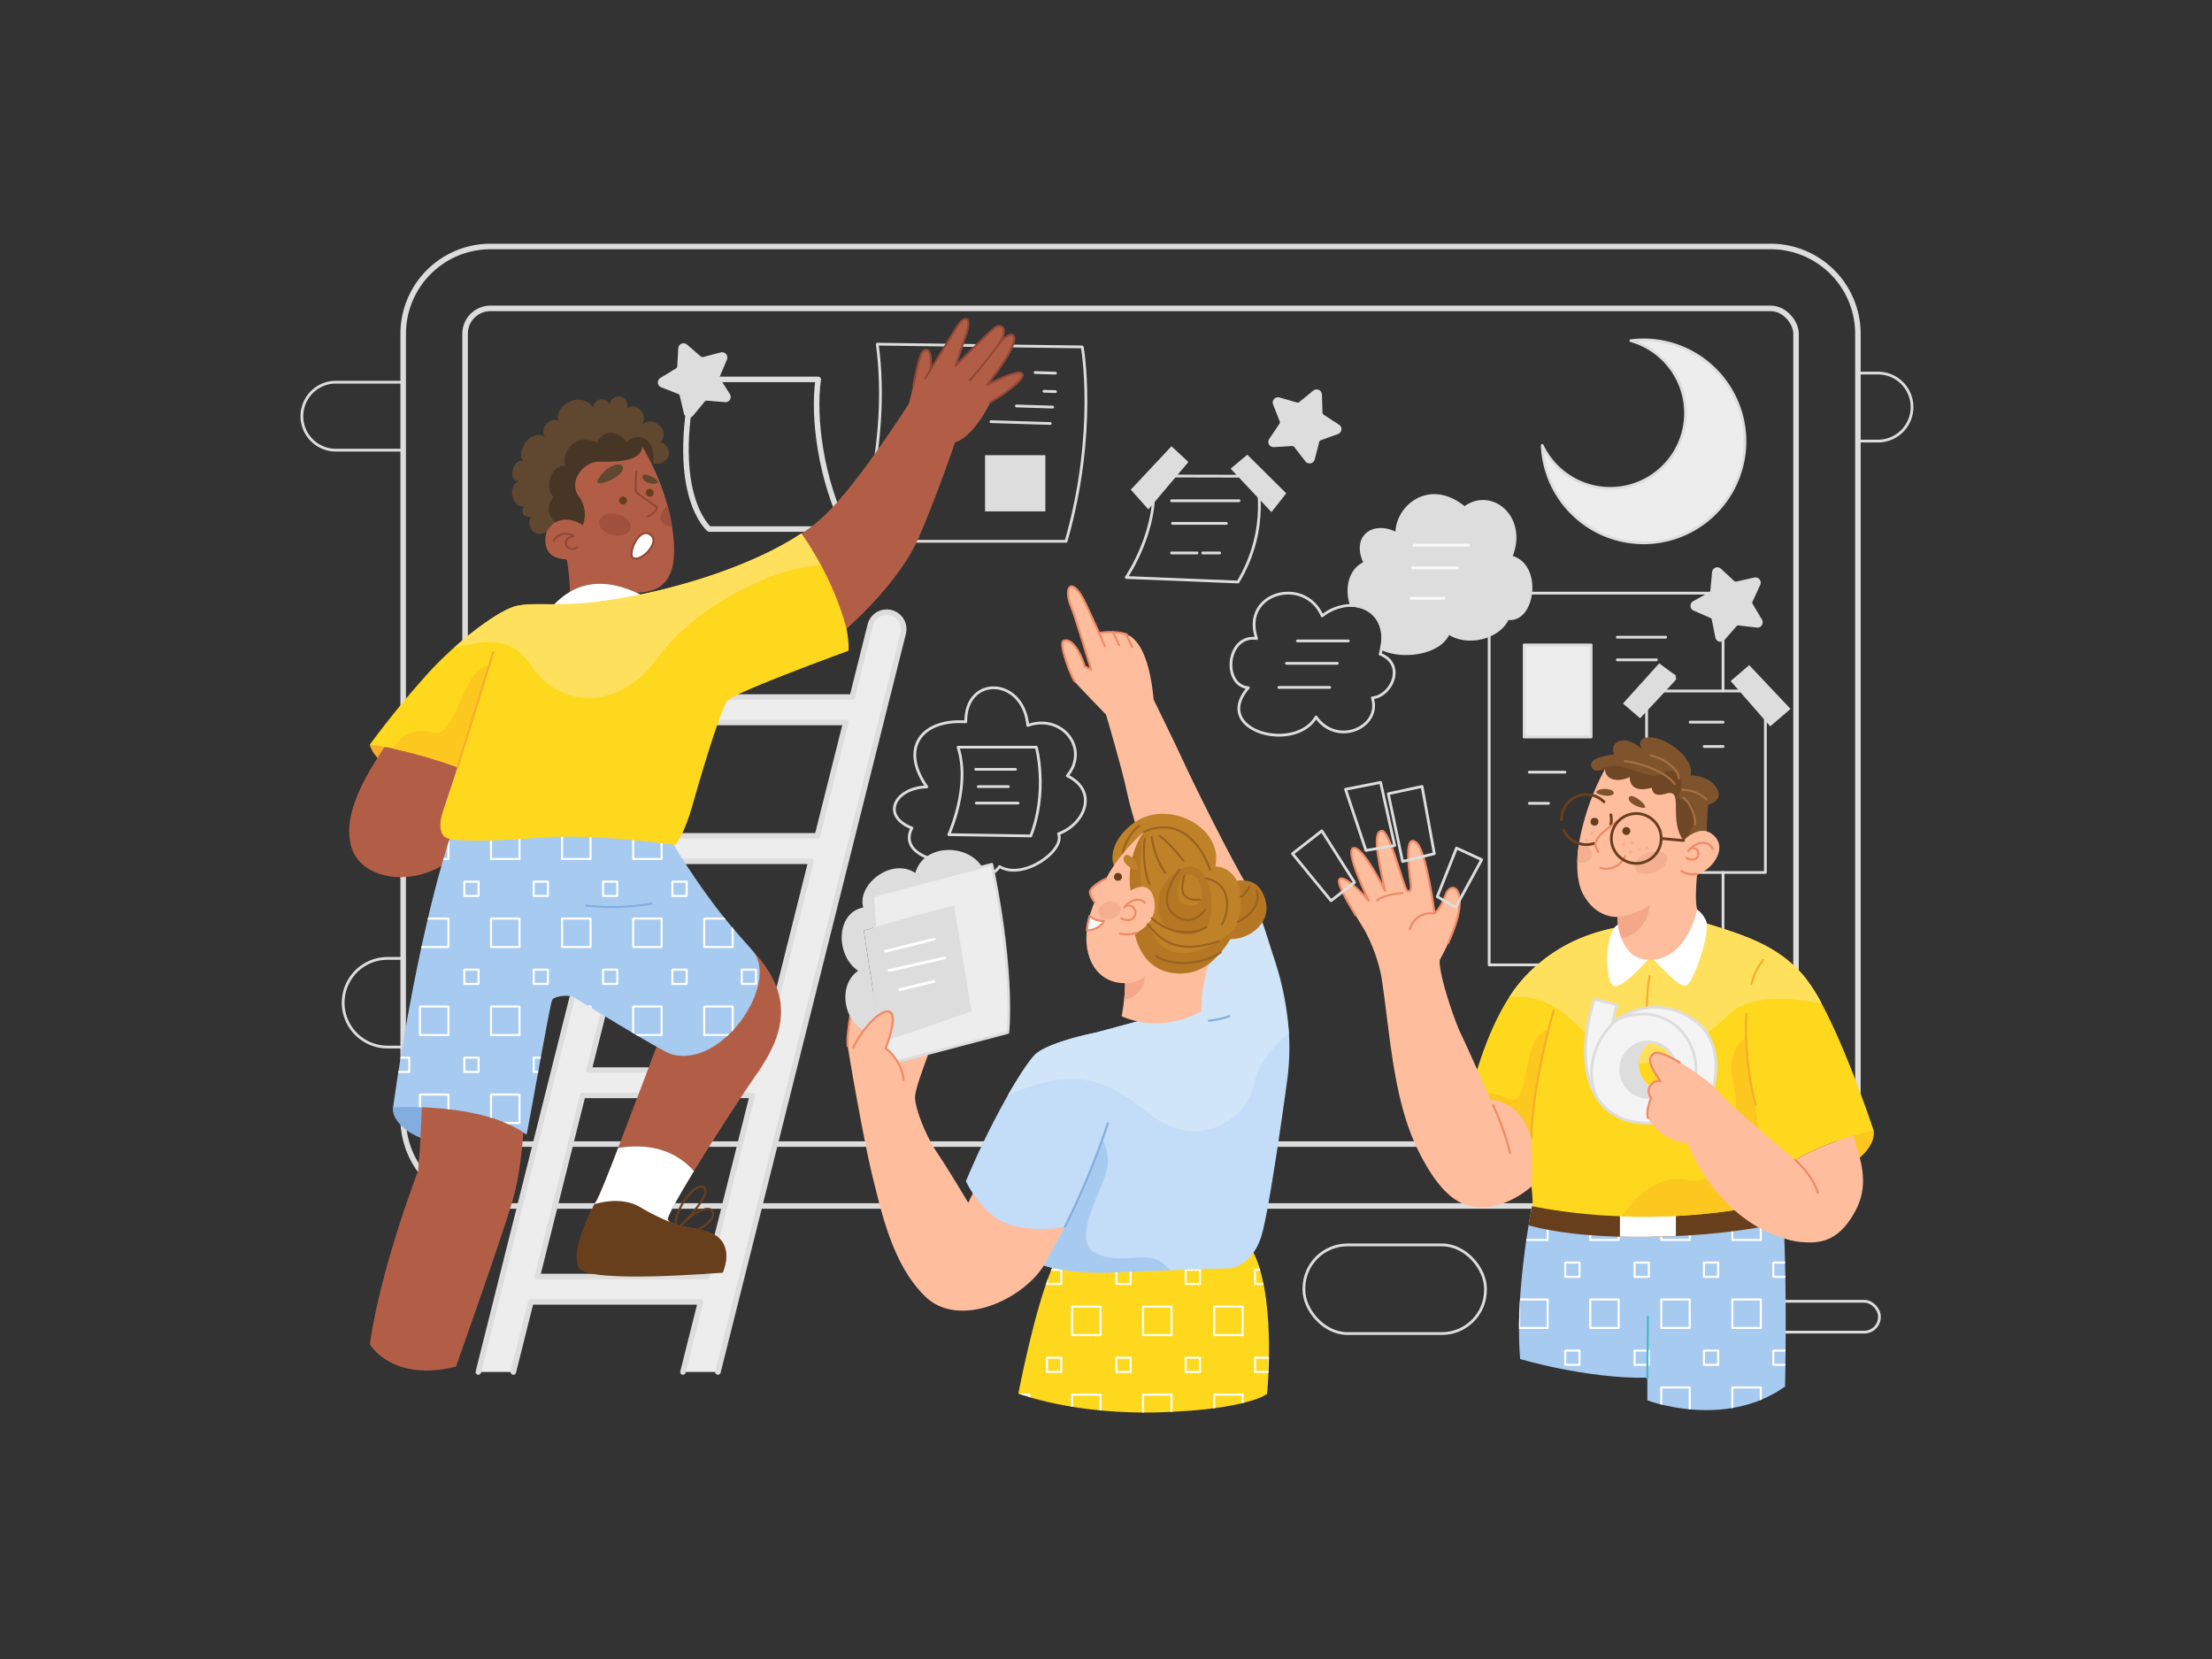 <?xml version="1.0" encoding="UTF-8" standalone="no"?>
<svg xmlns="http://www.w3.org/2000/svg" xmlns:xlink="http://www.w3.org/1999/xlink" viewBox="0 0 800 600"><rect x="0" y="0" width="800" height="600" fill="#333333" stroke="none"/><defs><style>.cls-1{fill:#a7caf0;}.cls-2{fill:#fed81d;}.cls-21,.cls-3,.cls-33{fill:#ddd;}.cls-10,.cls-20,.cls-21,.cls-3,.cls-4,.cls-5,.cls-6,.cls-7,.cls-9{stroke:#ddd;}.cls-3,.cls-4,.cls-6{stroke-miterlimit:10;}.cls-13,.cls-16,.cls-18,.cls-22,.cls-25,.cls-27,.cls-32,.cls-34,.cls-37,.cls-4,.cls-42,.cls-45,.cls-5,.cls-6,.cls-7,.cls-8{fill:none;}.cls-10,.cls-13,.cls-16,.cls-18,.cls-20,.cls-21,.cls-22,.cls-25,.cls-27,.cls-32,.cls-34,.cls-37,.cls-38,.cls-42,.cls-43,.cls-45,.cls-5,.cls-7,.cls-8,.cls-9{stroke-linecap:round;stroke-linejoin:round;}.cls-10,.cls-5,.cls-6{stroke-width:2px;}.cls-8{stroke:#f9f9f9;}.cls-10,.cls-9{fill:#ededed;}.cls-11{fill:#fcc71f;}.cls-12{clip-path:url(#clip-path);}.cls-13,.cls-34{stroke:#fff;}.cls-13,.cls-16,.cls-18,.cls-22,.cls-25,.cls-32,.cls-37,.cls-38,.cls-42,.cls-43,.cls-45{stroke-width:0.75px;}.cls-14{fill:#683f1d;}.cls-15,.cls-38,.cls-43{fill:#fff;}.cls-16{stroke:#4bbac2;}.cls-17{fill:#ffe05c;}.cls-18{stroke:#f7ad2b;}.cls-19{fill:#febd9d;}.cls-20{fill:#f4f4f4;}.cls-22,.cls-38{stroke:#ef8a66;}.cls-23{fill:#7f542d;}.cls-24{fill:#704725;}.cls-25{stroke:#a56f42;}.cls-26{fill:#f4af90;}.cls-27,.cls-45{stroke:#683f1d;}.cls-28{fill:#f4a789;}.cls-29{clip-path:url(#clip-path-2);}.cls-30{fill:#c3dcf8;}.cls-31{fill:#d0e5f7;}.cls-32{stroke:#83addf;}.cls-35{fill:#b57724;}.cls-36{fill:#bf8228;}.cls-37{stroke:#9b621f;}.cls-39{fill:#604730;}.cls-40{fill:#473526;}.cls-41{fill:#b25e47;}.cls-42,.cls-43{stroke:#934735;}.cls-44{fill:#a0503d;}.cls-46{fill:#83addf;}.cls-47{fill:#f7ad2b;}.cls-48{clip-path:url(#clip-path-3);}</style><clipPath id="clip-path"><path class="cls-1" d="M645.59,501.45c-21.9,15.65-49.81,5-49.81,5v-8.17c-22.36.35-46-6.78-46-6.78-1.49-17,1.32-37.8,3.05-48.39.7-4.27,1.23-6.87,1.23-6.87,13.33-4.34,90.28-2.8,90.28-2.8.29,2.52.51,5.48.7,8.74C646.38,464.79,645.59,501.45,645.59,501.45Z"/></clipPath><clipPath id="clip-path-2"><path class="cls-2" d="M382.44,454.37c-6.12,11.55-11.82,37.78-14.13,49.6,0,0,20,7.88,51.76,6.79s38.18-6.66,38.18-6.66,3.81-37.63-6.25-53.53Z"/></clipPath><clipPath id="clip-path-3"><path class="cls-1" d="M164.88,297.31c-5.74,14-15.51,52.36-22.72,103.17,0,0,32.37-2,48.24,9.88.45-.75,8.39-47,9.29-48.67s6.44-1.94,7.79-1.05,31.65,19.45,35,20.52C261.09,387,282,355.63,272.32,344c-4.13-5-15.58-15.87-32.65-45.07Z"/></clipPath></defs><g id="background"><path class="cls-3" d="M477.59,142.67l.21,6.59a1.43,1.43,0,0,0,.65,1.14L484,154a1.41,1.41,0,0,1-.28,2.51l-6.2,2.24a1.42,1.42,0,0,0-.89,1L475,166.06a1.41,1.41,0,0,1-2.47.51l-4.05-5.21a1.42,1.42,0,0,0-1.2-.54l-6.58.39a1.41,1.41,0,0,1-1.25-2.2l3.7-5.46a1.45,1.45,0,0,0,.15-1.31l-2.4-6.14a1.41,1.41,0,0,1,1.7-1.87l6.34,1.83a1.41,1.41,0,0,0,1.28-.26l5.1-4.18A1.42,1.42,0,0,1,477.59,142.67Z"/><path class="cls-3" d="M622,206l4.84,4.48a1.44,1.44,0,0,0,1.27.34l6.43-1.45a1.41,1.41,0,0,1,1.6,2l-2.76,6a1.41,1.41,0,0,0,.06,1.31l3.37,5.67a1.41,1.41,0,0,1-1.38,2.12l-6.54-.77a1.4,1.4,0,0,0-1.23.47l-4.35,4.95a1.4,1.4,0,0,1-2.44-.65l-1.29-6.47a1.41,1.41,0,0,0-.83-1l-6-2.61a1.4,1.4,0,0,1-.14-2.52l5.76-3.22a1.42,1.42,0,0,0,.71-1.11l.61-6.56A1.41,1.41,0,0,1,622,206Z"/><path class="cls-4" d="M145.81,162.81H121.13a12.3,12.3,0,0,1,0-24.59h24.68"/><path class="cls-4" d="M145.52,378.68h-5.38a16,16,0,1,1,0-32.06h5.67"/><rect class="cls-4" x="471.58" y="450.23" width="65.66" height="32.07" rx="15.76"/><rect class="cls-4" x="618.83" y="470.63" width="60.89" height="11.15" rx="5.48"/><path class="cls-4" d="M671.94,134.93h6.92a12.3,12.3,0,1,1,0,24.59h-6.92"/><path class="cls-5" d="M640.38,436.16h-463a31.6,31.6,0,0,1-31.56-31.56V120.7a31.59,31.59,0,0,1,31.56-31.56h463a31.59,31.59,0,0,1,31.56,31.56V404.6A31.59,31.59,0,0,1,640.38,436.16Z"/><rect class="cls-6" x="168.2" y="111.53" width="481.36" height="302.24" rx="9.17"/><polyline class="cls-7" points="623.16 315.54 623.16 348.96 538.58 348.96 538.58 229.81"/><line class="cls-7" x1="623.16" y1="231.23" x2="623.16" y2="249.9"/><line class="cls-7" x1="553.47" y1="214.51" x2="618.35" y2="214.51"/><line class="cls-7" x1="584.92" y1="230.45" x2="602.41" y2="230.45"/><line class="cls-7" x1="584.92" y1="238.64" x2="599.07" y2="238.64"/><line class="cls-7" x1="553.1" y1="279.27" x2="566" y2="279.27"/><line class="cls-7" x1="553.1" y1="290.53" x2="560.05" y2="290.53"/><rect class="cls-7" x="595.51" y="249.9" width="42.97" height="65.64"/><line class="cls-7" x1="611.26" y1="261.18" x2="623.16" y2="261.18"/><line class="cls-7" x1="616.34" y1="269.98" x2="623.16" y2="269.98"/><path class="cls-7" d="M382.83,301.55c2.54,5.93-12.71,17-21.34,11.86-4.93,7.31-19.77,2.29-16.23-2-9.25.81-19.67-4-15.46-11.95-11.47-4.45-6-14.63,5.39-14.87-9.84-14-2-24.57,14.1-23.53-.17-17,20.78-16.27,22.43,1.3C384,258,394.19,270.64,386,280.59,397.23,286,392.55,297.92,382.83,301.55Z"/><path class="cls-7" d="M346.49,270.23H374.8s4.3,15.78-2,32.09l-29.67-.46S351.13,284.47,346.49,270.23Z"/><line class="cls-7" x1="352.87" y1="278.23" x2="367.28" y2="278.23"/><line class="cls-7" x1="353.79" y1="284.48" x2="364.68" y2="284.48"/><line class="cls-7" x1="353.08" y1="290.45" x2="368.19" y2="290.45"/><path class="cls-3" d="M545.25,223.69c-3.18,7.18-14.78,9.8-21.39,5.23-3.07,7.62-17.09,9.29-24.22,5.64,2.12-9.64-3.61-15.47-10.88-15.61-2.13-6.21-.5-13.06,4.9-15.34-4.66-9.72,3.26-15,11.51-10.54-.25-9.63,11.75-20,24.49-9.39,9.55-7.25,22.69,3.27,16.81,17.72C557.66,204.18,554.8,225.16,545.25,223.69Z"/><path class="cls-5" d="M251.11,137.22h44.82c-2,13.78,1,36.37,9.95,54.12H256.51S241.94,179.54,251.11,137.22Z"/><path class="cls-7" d="M416.89,172.15l37.36.08s5.43,18.39-6.5,38.26l-40.43-1.64S419.65,191,416.89,172.15Z"/><line class="cls-7" x1="423.71" y1="181.1" x2="448.11" y2="181.1"/><line class="cls-7" x1="424.06" y1="189.28" x2="443.53" y2="189.28"/><line class="cls-7" x1="423.71" y1="199.99" x2="432.91" y2="199.99"/><line class="cls-7" x1="434.99" y1="199.99" x2="441.11" y2="199.99"/><path class="cls-7" d="M317.28,124.47l74.13,1s5.5,30.56-5.85,70.29h-76S322.22,161.34,317.28,124.47Z"/><line class="cls-7" x1="358.4" y1="152.5" x2="379.86" y2="153.16"/><line class="cls-7" x1="367.59" y1="146.82" x2="380.74" y2="147.23"/><line class="cls-7" x1="377.56" y1="141.5" x2="381.73" y2="141.63"/><line class="cls-7" x1="374.36" y1="134.73" x2="381.73" y2="134.96"/><rect class="cls-3" x="356.76" y="165.12" width="20.81" height="19.33"/><line class="cls-7" x1="469.24" y1="231.8" x2="487.63" y2="231.8"/><line class="cls-7" x1="465.28" y1="239.9" x2="483.67" y2="239.9"/><line class="cls-7" x1="462.52" y1="248.61" x2="480.91" y2="248.61"/><path class="cls-7" d="M496.33,252.38c3.36,10.67-12.84,17.78-20.35,6.92-7.71,13.23-38,4.93-24.51-10.57-9.53-.88-7.93-19.36,3-17.8-5.72-16.68,17.4-22.79,23.72-8.18a17,17,0,0,1,10.6-3.8c7.27.14,13,6,10.88,15.61-.14.66-.32,1.33-.54,2C508.58,240.33,503.24,251.79,496.33,252.38Z"/><line class="cls-8" x1="511.4" y1="197.18" x2="531.14" y2="197.18"/><line class="cls-8" x1="510.91" y1="205.38" x2="527.14" y2="205.38"/><line class="cls-8" x1="510.35" y1="216.37" x2="522.3" y2="216.37"/><rect class="cls-9" x="551.23" y="233.24" width="24.22" height="33.31"/><polygon class="cls-3" points="445.79 169.54 459.81 184.45 464.52 178.46 451.08 165.12 445.79 169.54"/><polygon class="cls-3" points="409.64 177.1 423.71 162.1 429.13 167.12 415.31 183.46 409.64 177.1"/><path class="cls-3" d="M587.68,254.39l5.45,4.69s13.32-14.17,13.07-14.17-6.06-4.34-6.06-4.34Z"/><polygon class="cls-3" points="626.61 246.36 632.59 241.24 646.85 256.35 640.27 261.99 626.61 246.36"/><path class="cls-9" d="M628.77,172.46a36.67,36.67,0,0,1-71-11.38,27.23,27.23,0,1,0,34.15-37.18c-.7-.26-1.39-.49-2.09-.68a36.68,36.68,0,0,1,38.93,49.24Z"/><path class="cls-3" d="M248.14,125l5,4.31a1.39,1.39,0,0,0,1.27.29l6.38-1.66a1.41,1.41,0,0,1,1.66,1.91l-2.56,6.08a1.4,1.4,0,0,0,.12,1.3l3.55,5.56a1.41,1.41,0,0,1-1.3,2.16l-6.57-.55a1.39,1.39,0,0,0-1.21.51L250.3,150a1.42,1.42,0,0,1-2.47-.57l-1.5-6.42a1.42,1.42,0,0,0-.86-1l-6.14-2.4a1.41,1.41,0,0,1-.22-2.52l5.64-3.41a1.41,1.41,0,0,0,.68-1.13l.38-6.58A1.41,1.41,0,0,1,248.14,125Z"/><path class="cls-10" d="M185.66,496.2,192,470.86h61.37L247,496.2m12.65,0,67-267.16a6.13,6.13,0,1,0-11.89-3l-6.53,26.06H246.85L252.63,229a6.13,6.13,0,1,0-11.89-3L173,496.2m132.9-234.9-10.29,41H234.26l10.29-41Zm-12.59,50.2L274.41,387H213L232,311.5ZM255.69,461.68H194.32l16.42-65.51h61.37Z"/></g><g id="boy_R" data-name="boy R"><g id="body"><path class="cls-11" d="M677.63,408.86c.83,5.31-5.12,10.66-9.5,12.85,0,0-5.11-11.43-4.74-11.43S672.41,405.37,677.63,408.86Z"/><path class="cls-1" d="M645.59,501.45c-21.9,15.65-49.81,5-49.81,5v-8.17c-22.36.35-46-6.78-46-6.78-1.49-17,1.32-37.8,3.05-48.39.7-4.27,1.23-6.87,1.23-6.87,13.33-4.34,90.28-2.8,90.28-2.8.29,2.52.51,5.48.7,8.74C646.38,464.79,645.59,501.45,645.59,501.45Z"/><g class="cls-12"><rect class="cls-13" x="691.51" y="424.8" width="5.15" height="5.15"/><rect class="cls-13" x="666.42" y="424.8" width="5.15" height="5.15"/><rect class="cls-13" x="641.34" y="424.8" width="5.15" height="5.15"/><rect class="cls-13" x="616.25" y="424.8" width="5.15" height="5.15"/><rect class="cls-13" x="591.17" y="424.8" width="5.15" height="5.15"/><rect class="cls-13" x="566.09" y="424.8" width="5.15" height="5.15"/><rect class="cls-13" x="541" y="424.8" width="5.15" height="5.15"/><rect class="cls-13" x="691.51" y="456.63" width="5.15" height="5.15"/><rect class="cls-13" x="666.42" y="456.63" width="5.15" height="5.15"/><rect class="cls-13" x="641.34" y="456.63" width="5.15" height="5.15"/><rect class="cls-13" x="616.25" y="456.63" width="5.15" height="5.15"/><rect class="cls-13" x="591.17" y="456.63" width="5.15" height="5.15"/><rect class="cls-13" x="566.09" y="456.63" width="5.15" height="5.15"/><rect class="cls-13" x="541" y="456.63" width="5.15" height="5.15"/><rect class="cls-13" x="691.51" y="488.45" width="5.15" height="5.15"/><rect class="cls-13" x="666.42" y="488.45" width="5.15" height="5.15"/><rect class="cls-13" x="641.34" y="488.45" width="5.15" height="5.15"/><rect class="cls-13" x="616.25" y="488.45" width="5.15" height="5.15"/><rect class="cls-13" x="591.17" y="488.45" width="5.15" height="5.15"/><rect class="cls-13" x="566.09" y="488.45" width="5.15" height="5.15"/><rect class="cls-13" x="541" y="488.45" width="5.15" height="5.15"/><rect class="cls-13" x="691.51" y="520.28" width="5.15" height="5.15"/><rect class="cls-13" x="666.42" y="520.28" width="5.15" height="5.15"/><rect class="cls-13" x="641.34" y="520.28" width="5.15" height="5.15"/><rect class="cls-13" x="616.25" y="520.28" width="5.15" height="5.15"/><rect class="cls-13" x="591.17" y="520.28" width="5.15" height="5.15"/><rect class="cls-13" x="566.09" y="520.28" width="5.15" height="5.15"/><rect class="cls-13" x="541" y="520.28" width="5.15" height="5.15"/><rect class="cls-13" x="691.51" y="552.11" width="5.15" height="5.15"/><rect class="cls-13" x="666.42" y="552.11" width="5.15" height="5.15"/><rect class="cls-13" x="641.34" y="552.11" width="5.15" height="5.15"/><rect class="cls-13" x="616.25" y="552.11" width="5.15" height="5.15"/><rect class="cls-13" x="591.17" y="552.11" width="5.15" height="5.15"/><rect class="cls-13" x="566.09" y="552.11" width="5.15" height="5.15"/><rect class="cls-13" x="541" y="552.11" width="5.15" height="5.15"/><rect class="cls-13" x="523.74" y="406.31" width="10.29" height="10.29"/><rect class="cls-13" x="549.43" y="406.31" width="10.29" height="10.29"/><rect class="cls-13" x="575.13" y="406.31" width="10.29" height="10.29"/><rect class="cls-13" x="600.83" y="406.31" width="10.29" height="10.29"/><rect class="cls-13" x="626.53" y="406.31" width="10.29" height="10.29"/><rect class="cls-13" x="652.23" y="406.31" width="10.29" height="10.29"/><rect class="cls-13" x="677.93" y="406.31" width="10.29" height="10.29"/><rect class="cls-13" x="703.63" y="406.31" width="10.29" height="10.29"/><rect class="cls-13" x="523.74" y="438.14" width="10.29" height="10.29"/><rect class="cls-13" x="549.43" y="438.14" width="10.29" height="10.29"/><rect class="cls-13" x="575.13" y="438.14" width="10.29" height="10.29"/><rect class="cls-13" x="600.83" y="438.14" width="10.29" height="10.29"/><rect class="cls-13" x="626.53" y="438.14" width="10.29" height="10.29"/><rect class="cls-13" x="652.23" y="438.14" width="10.29" height="10.29"/><rect class="cls-13" x="677.93" y="438.14" width="10.29" height="10.29"/><rect class="cls-13" x="703.63" y="438.14" width="10.29" height="10.29"/><rect class="cls-13" x="523.74" y="469.97" width="10.29" height="10.29"/><rect class="cls-13" x="549.43" y="469.97" width="10.29" height="10.29"/><rect class="cls-13" x="575.13" y="469.97" width="10.29" height="10.29"/><rect class="cls-13" x="600.83" y="469.97" width="10.29" height="10.29"/><rect class="cls-13" x="626.53" y="469.97" width="10.29" height="10.29"/><rect class="cls-13" x="652.23" y="469.97" width="10.29" height="10.29"/><rect class="cls-13" x="677.93" y="469.97" width="10.29" height="10.29"/><rect class="cls-13" x="703.63" y="469.97" width="10.29" height="10.29"/><rect class="cls-13" x="523.74" y="501.79" width="10.29" height="10.29"/><rect class="cls-13" x="549.43" y="501.79" width="10.29" height="10.29"/><rect class="cls-13" x="575.13" y="501.79" width="10.29" height="10.29"/><rect class="cls-13" x="600.83" y="501.79" width="10.29" height="10.29"/><rect class="cls-13" x="626.53" y="501.79" width="10.29" height="10.29"/><rect class="cls-13" x="652.23" y="501.79" width="10.29" height="10.29"/><rect class="cls-13" x="677.93" y="501.79" width="10.29" height="10.29"/><rect class="cls-13" x="703.63" y="501.79" width="10.29" height="10.29"/><rect class="cls-13" x="523.74" y="533.62" width="10.29" height="10.29"/><rect class="cls-13" x="549.43" y="533.62" width="10.29" height="10.29"/><rect class="cls-13" x="575.13" y="533.62" width="10.29" height="10.29"/><rect class="cls-13" x="600.83" y="533.62" width="10.29" height="10.29"/><rect class="cls-13" x="626.53" y="533.62" width="10.29" height="10.29"/><rect class="cls-13" x="652.23" y="533.62" width="10.29" height="10.29"/><rect class="cls-13" x="677.93" y="533.62" width="10.29" height="10.29"/><rect class="cls-13" x="703.63" y="533.62" width="10.29" height="10.29"/></g><path class="cls-14" d="M645.07,442.22a237.94,237.94,0,0,1-39,4.81c-6.74.33-13.59.42-20.24.24-12.3-.34-23.92-1.61-33-4.12.7-4.27,1.23-6.87,1.23-6.87,4.72-1.53,17.38-2.34,31.78-2.73,6.58-.18,13.52-.27,20.24-.31,20.17-.13,38.26.24,38.26.24C644.66,436,644.88,439,645.07,442.22Z"/><path class="cls-15" d="M606.11,433.24V447c-6.74.33-13.59.42-20.24.24V433.55C592.45,433.37,599.39,433.28,606.11,433.24Z"/><line class="cls-16" x1="595.78" y1="498.32" x2="595.99" y2="476.21"/><path class="cls-2" d="M677.63,408.86s-3,.56-7.45,1.88a98.37,98.37,0,0,0-20.9,8.75c-1.22.7-6.54,6.35-11.85,11.18-3.93,3.58-7.87,6.71-10.12,7a220.6,220.6,0,0,1-34.44,2.39q-3.2,0-6.18-.17a202.45,202.45,0,0,1-32.6-3.65c.62,0-.32-8.76-1.21-17.28-.22-2.18-.44-4.35-.64-6.35-.31.21-19.23-13-20.86-14.19l-.11-.08s.09-.49.29-1.38c1.11-5,5.5-22.69,14.25-36.29a51.51,51.51,0,0,1,6.53-8.31c12.81-13,27.9-17.2,43.17-18.38s17.08-1.55,17.08-1.55c13.7,4.75,29,7.59,40,20.79a59.27,59.27,0,0,1,6.29,9.85C668.33,380.67,677.63,408.86,677.63,408.86Z"/><path class="cls-11" d="M560.2,372.3c-2.25,9.34-6.47,25.07-6.3,41.55,0-.41-20.89-14.25-22.52-15.39l.18-1.46c6.52-3.07,10.66-1,14.25.51,8.09,3.31,4.11-23.41,14.25-25.19Z"/><path class="cls-11" d="M637.43,430.67c-3.93,3.58-7.87,6.71-10.12,7a220.6,220.6,0,0,1-34.44,2.39q-3.2,0-6.18-.17c3.84-5.81,12-15.36,23.67-13.13,16.47,3.17,19.52-23.89,16.47-35.4s4.67-16.19,4.67-16.19h0a120,120,0,0,0,2.63,21h0c0,.2.09.41.14.62C636.1,405.55,637,421,637.43,430.67Z"/><path class="cls-17" d="M658.9,363.11c-13.83-3.37-27.41-2.26-33.36,3.54-12.12,11.86-35.66,27.89-49.25,10.68-8.8-11.15-18.45-18.15-30.48-16.62a51.51,51.51,0,0,1,6.53-8.31c12.81-13,27.9-17.2,43.17-18.38s17.08-1.55,17.08-1.55c13.7,4.75,29,7.59,40,20.79A59.27,59.27,0,0,1,658.9,363.11Z"/><path class="cls-18" d="M634.93,399.72c-.24-1-.45-1.93-.66-2.89,0-.21-.1-.42-.14-.62h0a120,120,0,0,1-2.63-21h0a85.2,85.2,0,0,1,.16-8.56"/><path class="cls-18" d="M637.74,347.15a22.45,22.45,0,0,0-4.27,8.63"/><path class="cls-18" d="M596.62,353c-1.49,7-.85,16.69-.85,16.69"/><path class="cls-18" d="M553.9,411.77c0-19.06,8-46.26,8-46.26"/><path class="cls-15" d="M586.54,334c-5.21,0-6.44,14.05-4.18,20.93,1.87,5.7,10-4.3,16.14-10.28Z"/><path class="cls-15" d="M595.09,344.11c6.29,6.22,12.32,13.31,14.84,12.3s8.87-19.24,7.06-23.5a10.23,10.23,0,0,0-6.06-5.5Z"/><path class="cls-15" d="M596.62,344.44c11-2.28,14.31-17,14.31-17-15.36,0-24.39,6.61-24.39,6.61S584.73,346.91,596.62,344.44Z"/><path class="cls-19" d="M553.9,411.77c-2.93-10.49-9.51-13.45-14.81-14a20.54,20.54,0,0,0-7.71.69c-6.79,25.94-9.52,34.72-.47,37.43s18.35-2.73,23-6.8C554.37,420.05,553.9,411.77,553.9,411.77Z"/><path class="cls-19" d="M671.17,437.65c-6.5,12.33-14.31,12.83-23.83,10.77-10.41-3.21-3.75-20.91,1.94-28.93a98.37,98.37,0,0,1,20.9-8.75C672.74,418.73,676.3,427.94,671.17,437.65Z"/></g><g id="hand"><path class="cls-20" d="M610.53,367.56a23.26,23.26,0,0,0-27.44,2.72l1.61-6.84-8-2.13c-7.94,24.35-1.76,45.64,20.53,44.84l22.47-13.24S624.91,375.51,610.53,367.56Zm-8.37,27.31h-.1a10,10,0,0,1-5.93-18h.11a10,10,0,0,1,5.92,18Z"/><path class="cls-21" d="M602.16,394.87a10,10,0,1,1-6-18,10,10,0,0,0,5.93,18Z"/><path class="cls-7" d="M583.09,370.28c-5.63,6-9.85,15.17-6,25.93"/><path class="cls-7" d="M613.37,388c.71-13.75-11.92-26-28-19.48"/><path class="cls-19" d="M651.23,449.11c-2.14,0-6.3-1.29-7.55-1.71l-.27-.09a46,46,0,0,1-10.22-5.12,53.13,53.13,0,0,1-5.88-4.48,64.26,64.26,0,0,1-16.92-24.28,18.33,18.33,0,0,1-14.34-9.08c-1-2.24,1.08-7.3,1.08-7.3-2.66-3.25,1.06-6.94,3.39-5.95-3.15-4.86-5.57-8.35-2-10.26,2.63-1.41,19,9,23,14s27.81,24.68,27.81,24.68C658.52,426.77,668.69,449.06,651.23,449.11Z"/><path class="cls-22" d="M649.27,419.5c7,6.42,8.15,11.88,8.15,11.88"/><path class="cls-22" d="M596.05,404.35c-1-2.24,1.08-7.3,1.08-7.3-2.66-3.25,1.06-6.94,3.39-5.95-3.15-4.86-5.57-8.35-2-10.26,1.13-.61,4.82,1,9,3.37"/></g><g id="head"><path class="cls-23" d="M617.75,291s-.84,10.32-.18,12.66c0,0-8.18,5.65-11.4,4.3a1.41,1.41,0,0,1-.35-.21c-3-2.28-4.65-17-4.65-17s-11.5-1.55-13.7-6.54c0,0-9.3,1.39-7-6.08a7.23,7.23,0,0,1-2.66.59,2.17,2.17,0,0,1-2.35-1.85c-.64-3.22,8.34-4,8.34-4-2.11-4.63,4.06-7.71,10.14-1.83-2.2-3.27.67-5.72,6.54-3.59,6.44,2.34,12.33,8.69,10.88,13,0,0,5.67-.19,8.74,3.55C623.69,288.37,619.91,290.57,617.75,291Z"/><path class="cls-24" d="M605.82,307.78c-3-2.28-4.65-17-4.65-17s-11.5-1.55-13.7-6.54c0,0-9.3,1.39-7-6.08a7.23,7.23,0,0,1-2.66.59,11.81,11.81,0,0,1,9.88-1.23c7.84,2.82,11.91,3.9,14.22,1.94s8,.55,5.81,6.42,4.11.7,5.27,7.84C613.8,298.8,608.75,304.79,605.82,307.78Z"/><path class="cls-25" d="M608.42,285.69A12.29,12.29,0,0,1,617,289"/><path class="cls-25" d="M608.84,288.61c3.11,2.31,4.27,6.72,4.23,9.58"/><path class="cls-19" d="M613.8,316.13s-1,9.2,0,12.79c0,0-3.39,17.32-16.13,18.2-6.51.44-9.7-3.62-11.24-7.71a24.54,24.54,0,0,1-1.49-7.8s-7.61.7-12.41-8.26c-1.48-2.78-2.19-6.74-2.09-11.53a51.52,51.52,0,0,1,.74-7.47,89.35,89.35,0,0,1,9.28-26.22c.15,3.71,4.08,5.11,9,2.89,0,0-.66,6.29,8,3.85,0,0-.34,3.86,5.19,2.15,6.52-2,.64,9.48,6.21,17,0,0,5.6-6.1,10.46-2.29C625.43,306.5,619.06,314.87,613.8,316.13Z"/><path class="cls-22" d="M610.62,307.84c2-2.8,6.64-4.78,8.87-.78"/><path class="cls-22" d="M609.93,310.25c4.64,2.74,6.07-3.93,1.69-3.52"/><path class="cls-22" d="M578.89,313.91a7.34,7.34,0,0,0,8.79-4.22"/><path class="cls-22" d="M613.8,316.13a8.82,8.82,0,0,1-5.75-1.08"/><ellipse class="cls-26" cx="597.11" cy="311.95" rx="6.14" ry="3.73" transform="translate(-70.77 223.65) rotate(-20.05)"/><path class="cls-26" d="M575.67,310c-.57,1.57-2.74,2.27-5.23,1.87a51.52,51.52,0,0,1,.74-7.47C574.37,305.51,576.37,308,575.67,310Z"/><path class="cls-27" d="M576.29,305.09a8.92,8.92,0,0,1-2.54.37,9,9,0,0,1-8.21-5.25"/><path class="cls-27" d="M582.6,294.71a9.85,9.85,0,0,1,.16,1.73,8.35,8.35,0,0,1-.17,1.74"/><circle class="cls-14" cx="576.68" cy="297.19" r="1.43"/><path class="cls-14" d="M586.75,300.54a1.44,1.44,0,1,0,1.44-1.43A1.43,1.43,0,0,0,586.75,300.54Z"/><path class="cls-22" d="M586.75,295.76c-1.7,1.18-3.13,2.21-4.32,3.12-3.64,2.77-5.09,4.47-5.37,5.94-.21,1.13.28,2.14,1,3.38"/><path class="cls-23" d="M589.16,288.32c.72-1.41,4.81,1.18,5.79,3.17S587.94,290.69,589.16,288.32Z"/><path class="cls-23" d="M577.41,286.24c-1,1.05,5.4,2.43,6.17.8S579.1,284.53,577.41,286.24Z"/><path class="cls-26" d="M587.68,305.37a.57.57,0,0,1-.57.57.58.58,0,0,1-.57-.57.57.57,0,0,1,.57-.57A.56.56,0,0,1,587.68,305.37Z"/><path class="cls-26" d="M574.37,303.82a.57.57,0,1,1-.56-.57A.56.56,0,0,1,574.37,303.82Z"/><path class="cls-26" d="M576.38,301.41a.57.57,0,1,1-1.14,0,.57.57,0,1,1,1.14,0Z"/><circle class="cls-26" cx="590.31" cy="304.8" r="0.57"/><path class="cls-26" d="M596.17,306.71a.58.58,0,0,1-.57.57.57.57,0,0,1-.57-.57.56.56,0,0,1,.57-.57A.57.57,0,0,1,596.17,306.71Z"/><path class="cls-26" d="M593.48,307.23a.56.56,0,0,1-.57.56.57.57,0,1,1,.57-.56Z"/><path class="cls-26" d="M590.31,308.2a.57.57,0,1,1-1.13,0,.57.57,0,1,1,1.13,0Z"/><path class="cls-27" d="M564.72,296.44A9,9,0,0,1,580.1,290"/><circle class="cls-27" cx="591.78" cy="303.25" r="9.02"/><line class="cls-27" x1="600.8" y1="303.25" x2="608.84" y2="303.98"/><path class="cls-28" d="M596.64,327.1s-.26,10-10.21,12.31a24.54,24.54,0,0,1-1.49-7.8C588.21,331.46,594.81,329.15,596.64,327.1Z"/><path class="cls-25" d="M596.94,273.2c5.11,1.1,10.21,4.93,10.21,8.4"/><path class="cls-25" d="M587.68,275.24c6.57.86,15.06,4.16,18,8.33"/></g><g id="hand-2" data-name="hand"><path class="cls-19" d="M545.79,422c-.6,11.32-16.68,28.25-33.44-7.09-8.72-18.38-9.71-42.59-12.8-61.92a59.51,59.51,0,0,0-5.9-16.35c-3.26-5.65-11.54-17.94-8.91-18.82s10.29,8,10.29,8-8.91-18.25-5.52-19.05,11.42,15.48,11.42,15.48c-3.26-14.3-4.15-21.44-1.21-21.7,2.49-.22,6.29,14.32,8.58,20.53.84,2.28,2.11,1.38,2-.51s-3.21-20.11,2-15.71c3.6,3.06,6.52,25.52,6.52,25.52s2.18-1.58,4-6.71c1.51-4.2,5.9-3.43,5,4.58s-7.15,19-7.15,19c-.25,5.52,5.39,22,7.77,26.85S540,399.72,540,399.72,546.41,410.2,545.79,422Z"/><path class="cls-22" d="M490.28,331c-3.52-5.8-7.47-12.59-5.54-13.24,2.64-.88,10.29,8,10.29,8s-8.91-18.25-5.52-19.05,11.42,15.48,11.42,15.48c-3.26-14.3-4.15-21.44-1.21-21.7,2.49-.22,6.29,14.32,8.58,20.53.84,2.28,2.11,1.38,2-.51s-3.21-20.11,2-15.71c3.6,3.06,6.52,25.52,6.52,25.52s2.18-1.58,4-6.71c1.51-4.2,5.9-3.43,5,4.58-.45,4.13-2.35,9.05-4.07,12.85"/><path class="cls-22" d="M498,325.62c3.3-2.38,9.25-2.64,9.25-2.64"/><path class="cls-22" d="M518.74,330.32s-6.81-1-8.85,5.76"/><path class="cls-22" d="M546.13,417A89.87,89.87,0,0,0,540,399.72"/><path class="cls-7" d="M519.82,324.3s6.78,4,6.78,3.74,9.28-17.13,9.28-17.13l-9.11-4.2Z"/><polygon class="cls-7" points="507.27 311.57 518.74 308.75 514.31 284.42 502.1 287.07 507.27 311.57"/><polygon class="cls-7" points="486.63 285.46 499.31 282.97 504.41 305.8 494.01 307.56 486.63 285.46"/><polygon class="cls-7" points="467.46 308.74 478.06 300.49 489.89 319.14 481.39 325.76 467.46 308.74"/></g></g><g id="girl-2" data-name="girl"><g id="body-2" data-name="body"><path class="cls-2" d="M382.44,454.37c-6.12,11.55-11.82,37.78-14.13,49.6,0,0,20,7.88,51.76,6.79s38.18-6.66,38.18-6.66,3.81-37.63-6.25-53.53Z"/><g class="cls-29"><rect class="cls-13" x="504.08" y="395.56" width="5.15" height="5.15"/><rect class="cls-13" x="479" y="395.56" width="5.15" height="5.15"/><rect class="cls-13" x="453.91" y="395.56" width="5.15" height="5.15"/><rect class="cls-13" x="428.83" y="395.56" width="5.15" height="5.15"/><rect class="cls-13" x="403.75" y="395.56" width="5.15" height="5.15"/><rect class="cls-13" x="378.66" y="395.56" width="5.15" height="5.15"/><rect class="cls-13" x="353.58" y="395.56" width="5.15" height="5.15"/><rect class="cls-13" x="504.08" y="427.38" width="5.15" height="5.15"/><rect class="cls-13" x="479" y="427.38" width="5.15" height="5.15"/><rect class="cls-13" x="453.91" y="427.38" width="5.15" height="5.15"/><rect class="cls-13" x="428.83" y="427.38" width="5.15" height="5.15"/><rect class="cls-13" x="403.75" y="427.38" width="5.15" height="5.15"/><rect class="cls-13" x="378.66" y="427.38" width="5.15" height="5.15"/><rect class="cls-13" x="353.58" y="427.38" width="5.15" height="5.15"/><rect class="cls-13" x="504.08" y="459.21" width="5.15" height="5.15"/><rect class="cls-13" x="479" y="459.21" width="5.15" height="5.15"/><rect class="cls-13" x="453.91" y="459.21" width="5.15" height="5.15"/><rect class="cls-13" x="428.83" y="459.21" width="5.15" height="5.15"/><rect class="cls-13" x="403.75" y="459.21" width="5.15" height="5.15"/><rect class="cls-13" x="378.66" y="459.21" width="5.15" height="5.15"/><rect class="cls-13" x="353.58" y="459.21" width="5.15" height="5.15"/><rect class="cls-13" x="504.08" y="491.04" width="5.15" height="5.15"/><rect class="cls-13" x="479" y="491.04" width="5.15" height="5.15"/><rect class="cls-13" x="453.91" y="491.04" width="5.15" height="5.15"/><rect class="cls-13" x="428.83" y="491.04" width="5.15" height="5.15"/><rect class="cls-13" x="403.75" y="491.04" width="5.15" height="5.15"/><rect class="cls-13" x="378.66" y="491.04" width="5.15" height="5.15"/><rect class="cls-13" x="353.58" y="491.04" width="5.15" height="5.15"/><rect class="cls-13" x="504.08" y="522.86" width="5.15" height="5.15"/><rect class="cls-13" x="479" y="522.86" width="5.15" height="5.15"/><rect class="cls-13" x="453.91" y="522.86" width="5.15" height="5.15"/><rect class="cls-13" x="428.83" y="522.86" width="5.15" height="5.15"/><rect class="cls-13" x="403.75" y="522.86" width="5.15" height="5.15"/><rect class="cls-13" x="378.66" y="522.86" width="5.15" height="5.15"/><rect class="cls-13" x="353.58" y="522.86" width="5.15" height="5.15"/><rect class="cls-13" x="336.31" y="377.07" width="10.29" height="10.29"/><rect class="cls-13" x="362.01" y="377.07" width="10.29" height="10.29"/><rect class="cls-13" x="387.71" y="377.07" width="10.29" height="10.29"/><rect class="cls-13" x="413.41" y="377.07" width="10.29" height="10.29"/><rect class="cls-13" x="439.11" y="377.07" width="10.29" height="10.29"/><rect class="cls-13" x="464.8" y="377.07" width="10.29" height="10.29"/><rect class="cls-13" x="490.5" y="377.07" width="10.29" height="10.29"/><rect class="cls-13" x="516.2" y="377.07" width="10.29" height="10.29"/><rect class="cls-13" x="336.31" y="408.9" width="10.29" height="10.29"/><rect class="cls-13" x="362.01" y="408.9" width="10.29" height="10.29"/><rect class="cls-13" x="387.71" y="408.9" width="10.29" height="10.29"/><rect class="cls-13" x="413.41" y="408.9" width="10.29" height="10.29"/><rect class="cls-13" x="439.11" y="408.9" width="10.29" height="10.29"/><rect class="cls-13" x="464.8" y="408.9" width="10.29" height="10.29"/><rect class="cls-13" x="490.5" y="408.9" width="10.29" height="10.29"/><rect class="cls-13" x="516.2" y="408.9" width="10.29" height="10.29"/><rect class="cls-13" x="336.31" y="440.72" width="10.29" height="10.29"/><rect class="cls-13" x="362.01" y="440.72" width="10.29" height="10.29"/><rect class="cls-13" x="387.71" y="440.72" width="10.29" height="10.29"/><rect class="cls-13" x="413.41" y="440.72" width="10.29" height="10.29"/><rect class="cls-13" x="439.11" y="440.72" width="10.29" height="10.29"/><rect class="cls-13" x="464.8" y="440.72" width="10.29" height="10.29"/><rect class="cls-13" x="490.5" y="440.72" width="10.29" height="10.29"/><rect class="cls-13" x="516.2" y="440.72" width="10.29" height="10.29"/><rect class="cls-13" x="336.31" y="472.55" width="10.29" height="10.29"/><rect class="cls-13" x="362.01" y="472.55" width="10.29" height="10.29"/><rect class="cls-13" x="387.71" y="472.55" width="10.29" height="10.29"/><rect class="cls-13" x="413.41" y="472.55" width="10.29" height="10.29"/><rect class="cls-13" x="439.11" y="472.55" width="10.29" height="10.29"/><rect class="cls-13" x="464.8" y="472.55" width="10.29" height="10.29"/><rect class="cls-13" x="490.5" y="472.55" width="10.29" height="10.29"/><rect class="cls-13" x="516.2" y="472.55" width="10.29" height="10.29"/><rect class="cls-13" x="336.31" y="504.38" width="10.29" height="10.29"/><rect class="cls-13" x="362.01" y="504.38" width="10.29" height="10.29"/><rect class="cls-13" x="387.71" y="504.38" width="10.29" height="10.29"/><rect class="cls-13" x="413.41" y="504.38" width="10.29" height="10.29"/><rect class="cls-13" x="439.11" y="504.38" width="10.29" height="10.29"/><rect class="cls-13" x="464.8" y="504.38" width="10.29" height="10.29"/><rect class="cls-13" x="490.5" y="504.38" width="10.29" height="10.29"/><rect class="cls-13" x="516.2" y="504.38" width="10.29" height="10.29"/></g><path class="cls-19" d="M390.79,446s-12.59,10.46-13.25,11.67c-8.25,13.17-32.69,23.7-44.28,9.77C318.48,449.66,350.18,435,350.18,435s3-6.07,3.1-6.48L386.2,435Z"/><path class="cls-30" d="M465.38,391.77c-.87,6.51-6.4,46.13-9.15,55.18s-8.94,11.81-12.47,11.81c-2.13,0-10.57.28-20.6.65-6.58.23-13.85.52-20.45.78-16.67.66-25.17-2.53-25.17-2.53l.38-.71,7.24-13.32a42.87,42.87,0,0,1-15.72.27,36.58,36.58,0,0,1-4-.93c-5.93-1.72-10.4-6.73-13.1-10.64a37.27,37.27,0,0,1-3-5.13,290.84,290.84,0,0,1,15.18-31.09c4.53-7.91,8.09-12.94,9.76-14.61,3.31-3.3,13.35-6.28,22.1-8.08l15.86-4.28s10.49-26.15,10.49-26.48,32.77-8.93,32.77-8.93a106.51,106.51,0,0,1,10.67,39.93A89.59,89.59,0,0,1,465.38,391.77Z"/><path class="cls-1" d="M423.16,459.41c-6.58.23-13.85.52-20.45.78-16.67.66-25.17-2.53-25.17-2.53l.38-.71,7.24-13.32a282.2,282.2,0,0,0,13.25-30.87c.08-.24.18-.47.26-.7a17.18,17.18,0,0,1,2,8.61c-.21,7.8-14.88,28.32-3.72,32.92C407.74,458,416.09,450.5,423.16,459.41Z"/><path class="cls-31" d="M466.12,373.66c-5.18,4.42-11.11,10.84-12.44,17.93-2.49,13.18-20.45,25.78-38.92,10.56-15.39-12.68-27.42-16.11-50.29-6,4.53-7.91,8.09-12.94,9.76-14.61,3.31-3.3,13.35-6.28,22.1-8.08l15.86-4.28s3.21-55.68,3.21-56S451.47,321,451.47,321C459,336.62,465.5,363.21,466.12,373.66Z"/><path class="cls-32" d="M437.19,369.14a30.61,30.61,0,0,0,7.34-1.61"/><path class="cls-32" d="M385.16,443.63a282.2,282.2,0,0,0,13.25-30.87c.08-.24.18-.47.26-.7q1-2.83,2-5.78"/></g><g id="hand-3" data-name="hand"><path class="cls-19" d="M333.28,467.46l0,0h0c-10.95-11.45-14.93-31.11-17.36-40.51-3-11.47-8.63-43.71-9.31-48.57s2.71-20.1,2.71-20.1c3.27-1.21,9.22,1.11,15,4.17l-1.37,5.88a32.38,32.38,0,0,1-2.6,10.75,16.09,16.09,0,0,1,4.25,4.88l11.27-3c-2.35,6.17-5,13.68-4.94,16,.13,4.22,3.91,13.87,8.09,20.07S350.18,435,350.18,435C371.49,458.12,356.58,486.31,333.28,467.46Z"/><path class="cls-22" d="M309.29,358.25s-3.37,15.25-2.7,20.1"/><path class="cls-33" d="M312.4,336.59s4.22,27.31,5.67,36.93c-11.8,1.37-16.68-16.27-7.71-22.44-8.11-5.25-8.33-20.93,1.86-22.89-2.43-8.07,10-18.25,18.82-12.49,2.86-10.44,18.62-10.89,24.15-2.19L315.63,324l.78,11.33C315,335.76,313.63,336.18,312.4,336.59Z"/><path class="cls-9" d="M319.26,376.68l.58,8.49,44.64-11.75s2.36-19.76-5.2-57.94c-.18-1-.37-1.91-.58-2.89l-3.51.92-3.14.84L315.63,324l.78,11.33"/><path class="cls-33" d="M351.38,365.78s-32.84,11.55-32.84,11c0-.09-.19-1.31-.47-3.28-1.45-9.62-5.67-36.93-5.67-36.93,1.23-.41,2.57-.83,4-1.27,11.65-3.53,28.65-7.8,28.65-7.8Z"/><line class="cls-34" x1="320.3" y1="344.02" x2="337.86" y2="339.69"/><line class="cls-34" x1="321.53" y1="350.99" x2="341.72" y2="346.42"/><line class="cls-34" x1="325.39" y1="357.92" x2="337.86" y2="354.92"/><path class="cls-19" d="M308.6,378.89c3.26-7,10.62-14.74,13.4-12.8s-1.7,13-1.7,13a17.42,17.42,0,0,1,6.53,11.42S311.37,396.88,308.6,378.89Z"/><path class="cls-22" d="M308.6,378.89c3.26-7,10.62-14.74,13.4-12.8s-1.7,13-1.7,13a17.42,17.42,0,0,1,6.53,11.42"/></g><g id="hand-4" data-name="hand"><path class="cls-19" d="M394.67,242.24c-3.35-10.77-5.42-18.19-7.4-23.2-2.75-7,.56-11.07,5.47-.53,2.17,4.67,4.77,10.4,4.77,10.4s8.22-1.4,12,1.69,6.58,10.31,7.72,22.42c0,0,8.37,17.06,11.21,23.31s16.41,33.72,23,44.69c6.09,17.34-30.72,31.15-36.07-7.88,0,0-6.42-19.66-7.88-27s-7.48-27.7-7.48-27.7-10.15-10.4-11.37-12-6-13.89-4-14.71,5.2,1.63,7.64,9.27Z"/><path class="cls-22" d="M388.67,246.44c-1.21-1.63-6-13.89-4-14.71s5.2,1.63,7.64,9.27l2.34,1.24c-3.35-10.77-5.42-18.19-7.4-23.2-2.75-7,.56-11.07,5.47-.53,2.17,4.67,4.77,10.4,4.77,10.4s5.9-1,10,.56"/><line class="cls-22" x1="397.51" y1="228.91" x2="399.58" y2="233.68"/><line class="cls-22" x1="402.58" y1="228.62" x2="404.67" y2="233.24"/><line class="cls-22" x1="407.32" y1="229.37" x2="409.41" y2="234"/></g><g id="head-2" data-name="head"><path class="cls-35" d="M443.93,319.37c6.7-2.1,12-1.14,13.89,6.84s-6.91,15-15.89,13.19Z"/><path class="cls-36" d="M448.71,327.52a25.52,25.52,0,0,1-1.36,6.92,32.48,32.48,0,0,1-10.15,14.13l-4,6.68s-29.85,6.11-29.42-40.64c-2.82-3.44-1.92-11,6.3-17,12.26-8.88,32.57,1.56,29.45,15.75C439.5,313.36,449.43,313.11,448.71,327.52Z"/><path class="cls-37" d="M406.32,312.5c-1.75-6,3.81-12.8,5.74-13.77"/><path class="cls-35" d="M447.35,334.44a32.48,32.48,0,0,1-10.15,14.13l-4,6.68s-29.85,6.11-29.42-40.64l10-13.76c-.24.58-4.25,19.61,3,36.48C422.84,351.51,442.15,342.13,447.35,334.44Z"/><path class="cls-19" d="M437.19,348.59a54.24,54.24,0,0,0-2.69,17.19c-9.46,4.81-19.05,5.92-28.83,1.77,0,0,.53-2.91.89-6.08a37.21,37.21,0,0,0,.31-5.91c-8.22.11-13.76-6.28-13.95-15.67a29.84,29.84,0,0,1,1.33-9.18h0a38.45,38.45,0,0,1,1.64-4.45s-1.93-2.3-1.66-4.05,5.8-4.43,5.8-4.43c4.88-9.5,13.74-17,13.74-17s-6.68,8.16-4.9,21.32c0,0,7.07-4.78,8.56,3.56,1.26,7.05-4.32,10.6-6.34,11.63h0a7,7,0,0,1-.66.31s1.76,12.52,13.4,14.24A17,17,0,0,0,437.19,348.59Z"/><circle class="cls-14" cx="404.33" cy="317.13" r="1.43"/><path class="cls-35" d="M428.26,313.74c9.41-3,12,14.45,8.39,21-3.08,5.57-16.53,4.55-17.71-5.4S426.1,314.43,428.26,313.74Z"/><path class="cls-36" d="M427.08,318.16c1.79-3,4.66-2.12,6.16.11s2.91,8.66-2.06,9.2C425.08,328.13,425.06,321.54,427.08,318.16Z"/><path class="cls-22" d="M406.6,328.19c2.49-3.26,6.13-3.44,7.45-1.63"/><path class="cls-22" d="M407.05,327.65c5.37-1.32,4.65,7.61-1.51,4.47"/><path class="cls-22" d="M411.1,337.33a10.79,10.79,0,0,1-6,.32"/><path class="cls-37" d="M426.57,314.54s-8.7,10.79-2.07,16.16,11.32-1.65,11.32-1.65"/><path class="cls-37" d="M421.45,315.7a29,29,0,0,1-4.87-12.9"/><path class="cls-36" d="M406.67,309.62c1.24-1.68,4.77,1.73,4.77,4.58C411.44,315.64,404.74,312.24,406.67,309.62Z"/><path class="cls-37" d="M413.78,300.82s15.53-8.51,23.87,13.72"/><path class="cls-37" d="M419.36,302.32c3.45,2.18,8.65,9,8.65,9"/><path class="cls-37" d="M428.3,316.79c-.5,2.38-2.91,9.26,5.58,8.62"/><path class="cls-37" d="M447.69,333.38s9.07-4.23,6.79-11.18"/><path class="cls-37" d="M448.68,324.29c1.51-.47,3.16-3.57,3.16-3.57"/><path class="cls-37" d="M415.05,334.31c2.36,2,7.44,12.39,25.74,6.11"/><path class="cls-37" d="M436.18,317.67c9.89,2.12,8.22,12.49,5.75,16.64"/><path class="cls-26" d="M397.33,330.19c.41,1.69,2.53,2.63,4.74,2.09s3.65-2.34,3.24-4-2.54-2.63-4.74-2.09S396.92,328.5,397.33,330.19Z"/><path class="cls-37" d="M418.17,345.91c6,3.7,16.66,3.07,23.33-1.5"/><path class="cls-37" d="M414.05,303.38c-1,5.65.32,14.24,1.75,16.42"/><path class="cls-37" d="M416.58,332.08c3.54,3.62,12.16,7.47,19.72,3.22"/><path class="cls-38" d="M399.29,333.1a7.08,7.08,0,0,1-6.21,3.34,31.07,31.07,0,0,1,.69-4c.09-.36.19-.74.3-1.12A7.94,7.94,0,0,0,399.29,333.1Z"/><path class="cls-22" d="M395.9,326.26s-2.11-2.69-1.66-4.05,3.93-3.72,5.8-4.43"/><path class="cls-28" d="M414,353.27a8.39,8.39,0,0,1-7.48,8.2,37.21,37.21,0,0,0,.31-5.91C410.32,356.08,414,353.27,414,353.27Z"/></g></g><g id="boy_L" data-name="boy L"><g id="head-3" data-name="head"><path class="cls-39" d="M236.19,167.72a13.9,13.9,0,0,1-1.69-.21l-21.6,29-.63-.15-15.07-3.74c-4.7,2-6.72-2.58-5.26-5.94-.56.58-4.22.22-2.57-3.58-3.47.9-6.49-6.82-1.67-9.17-4.14.48-2.51-8.71,1.89-7-3.49-2.28,1.61-12.23,7.61-8.93-2.23-2.28,1.13-7.48,5-5.83-2.6-4.25,7-11.6,12.35-4.94.4-3,4.31-4.05,6-.79-.13-3.79,6.94-4.71,6.41,1.44,2.33-3,8.08,1.91,5.15,5.88,3.32-3.81,10.87,1.57,6.77,6.09C243.51,161.52,243.1,168.09,236.19,167.72Z"/><path class="cls-40" d="M236.19,167.72a13.9,13.9,0,0,1-1.69-.21l-21.6,29-.63-.15-3.45-5.77c-9.75.74-12.44-5.92-8.59-11.06-3-1.44-1.91-11.59,4.3-11-1.69-3.35,2.51-12.72,11.5-8.41,1-3.87,7-5.48,10.73,0C228.31,156.74,237.72,156.58,236.19,167.72Z"/><path class="cls-41" d="M227.67,214.21c-1.39,14-22.43,11.1-21.52,1.74A77.55,77.55,0,0,0,205,202.34c-5-.25-7.92-2.31-7.75-7.59s6.6-9.48,13.53-4.78a10.79,10.79,0,0,0-1.49-10.48C205.4,174,211.09,167,216.37,167s16,.25,15.84-5.61a88.71,88.71,0,0,1,9.22,21.48c.09.31.17.62.25.93.46,1.78.86,3.62,1.17,5.48.06.34.11.69.17,1s.08.49.11.74C245.36,206.12,242.45,215.4,227.67,214.21Z"/><path class="cls-14" d="M223.9,181a1.44,1.44,0,1,0,1.43-1.43A1.44,1.44,0,0,0,223.9,181Z"/><path class="cls-14" d="M233.55,178.1a1.44,1.44,0,1,0,2.87,0,1.44,1.44,0,0,0-2.87,0Z"/><path class="cls-42" d="M208.82,198c-4.1,2.17-6.27-3.28-1.35-4.1a5,5,0,0,0-7.23,1.74"/><path class="cls-42" d="M230.18,170.49c-.4,3.35-.48,7.09,0,7.61s6.46,4.61,7.22,5.12-.8,2.73-3.21,3.58"/><path class="cls-43" d="M228.92,201.77c2.83,1.71,9.41-5.18,6.86-7.88C231.42,189.28,226.81,200.49,228.92,201.77Z"/><path class="cls-39" d="M216.38,173.19c3.15-5.07,8.24-6.29,8.87-4.4C226.45,172.38,213.8,177.34,216.38,173.19Z"/><path class="cls-39" d="M232.37,172.41c0-1.94,5,.33,5.54,1.76S232.33,175.11,232.37,172.41Z"/><path class="cls-44" d="M228.05,191.08c-.5,2.11-3.43,3.23-6.54,2.5s-5.24-3-4.75-5.15,3.43-3.23,6.54-2.5S228.54,189,228.05,191.08Z"/><path class="cls-44" d="M243,190.27a3.65,3.65,0,0,1-3.49-1.2c-1.23-1.65-.35-4.36,1.9-6.25.09.31.17.62.25.93.46,1.78.86,3.62,1.17,5.48C242.91,189.57,243,189.92,243,190.27Z"/></g><g id="leg"><path class="cls-41" d="M261.31,460.27h.05s4.17-8.83-2.35-13.32c-4.89-3.37-15.7-2.71-17.46-5.83-.46-.81,3.77-8.3,9.45-17.63,7.54-12.33,17.64-27.87,22.86-35.36C283,375,288.08,360.74,272.31,344c-9.12-7.73-22.57,1.75-30.68,23.5-2.92,7.85-13.54,35.78-18.06,47.6-4,10.47-6.76,17.3-7.95,19.29-.19.33-.42.73-.65,1.16-2.78,5.23-8,17.72-5.46,23.12"/><path class="cls-14" d="M261.36,460.26s-48.17,4.07-51.85-1.57c-3.53-5.41,3.61-20,6.11-24.28,1.19-2,3.92-8.82,7.95-19.29,8.68-1.4,19.28-.68,27.43,8.36-5.68,9.33-9.91,16.82-9.45,17.63,1.76,3.12,12.57,2.46,17.46,5.83C265.53,451.43,261.36,460.26,261.36,460.26Z"/><path class="cls-15" d="M242.36,442a84,84,0,0,1-10.73-5.36c-4.49-2.73-10.86-2.92-16.63-1.1.22-.42.44-.78.62-1.09,1.19-2,3.92-8.82,7.95-19.29,8.68-1.4,19.28-.68,27.43,8.36-5.68,9.33-9.91,16.82-9.45,17.63A2.61,2.61,0,0,0,242.36,442Z"/><path class="cls-45" d="M244.3,445.68c5.29-7.35,13.51-11,13.62-6.62s-12.26,8.69-12.26,8.69"/><path class="cls-45" d="M244.3,443.62c-.43-6.15,6.68-15.48,9.79-14.42,4.26,1.46-5.22,12-11.13,16.79"/></g><g id="hand-5" data-name="hand"><path class="cls-41" d="M328.73,145.94c2.58-9,3.29-19.1,6-19.48s1.73,7.33,1.73,7.33l2.59,3.07L329.94,148Z"/><path class="cls-42" d="M330.3,139.51c1.46-6.81,2.37-12.76,4.46-13,2.75-.38,1.73,7.33,1.73,7.33"/><path class="cls-41" d="M364.15,141.66a48.41,48.41,0,0,1-6,3.88S352.51,157.71,345.4,160c0,0-5.8,17.31-13,34.16s-26.23,33.2-26.23,33.2C280.06,243.26,258.63,212,289.87,193a60.79,60.79,0,0,0,9-7.2c17.34-17.15,44.7-63.67,47.43-67.87s5.29-3.28,3.1,3.1c-2.11,6.19-3.72,11-3.81,11.31.43-.44,11.6-11.65,14-13.68,2.24-1.86,5.66-.18,1.64,5.84,4-5.2,7.83-4.62,4,2.74-2.37,4.55-7.89,11.6-8.23,12,.53-.27,9.46-4.94,12-4.41S368.11,138.8,364.15,141.66Z"/><path class="cls-42" d="M334.62,136.75c6.14-9.72,10.64-17.27,11.67-18.85,2.74-4.19,5.29-3.28,3.1,3.1-2.11,6.19-3.72,11-3.81,11.31.43-.44,11.6-11.65,14-13.68,2.24-1.86,5.66-.18,1.64,5.84,4-5.2,7.83-4.62,4,2.74-2.37,4.55-7.89,11.6-8.23,12,.53-.27,9.46-4.94,12-4.41s-1,4-4.94,6.81a48.41,48.41,0,0,1-6,3.88"/><path class="cls-42" d="M361.25,124.47c-4.29,6-10.49,13.11-10.49,13.11"/></g><g id="body-3" data-name="body"><path class="cls-46" d="M142.16,400.48c-.67,3.38,3.4,9.59,13.89,12.35l2.68-18.93A34,34,0,0,0,142.16,400.48Z"/><path class="cls-41" d="M152.71,393.9c-.37,20.24-1.5,28.31-1.5,29.62,0,0-13.5,34.7-17.44,62.65,0,0,7.88,13.88,31.14,8.07,0,0,17.07-48,20.63-60.59s4.13-30.29,4.13-30.29Z"/><path class="cls-47" d="M133.73,269.42a12.41,12.41,0,0,0,6.44,7.27l5.36-8.14A19.26,19.26,0,0,0,133.73,269.42Z"/><path class="cls-41" d="M142.05,265.84c-9.18,13.19-18.89,28.6-14.78,41.05s26.49,15.08,40.2,0l5-34.54Z"/><path class="cls-1" d="M164.88,297.31c-5.74,14-15.51,52.36-22.72,103.17,0,0,32.37-2,48.24,9.88.45-.75,8.39-47,9.29-48.67s6.44-1.94,7.79-1.05,31.65,19.45,35,20.52C261.09,387,282,355.63,272.32,344c-4.13-5-15.58-15.87-32.65-45.07Z"/><g class="cls-48"><rect class="cls-13" x="268.27" y="287.04" width="5.15" height="5.15"/><rect class="cls-13" x="243.18" y="287.04" width="5.15" height="5.15"/><rect class="cls-13" x="218.1" y="287.04" width="5.15" height="5.15"/><rect class="cls-13" x="193.02" y="287.04" width="5.15" height="5.15"/><rect class="cls-13" x="167.93" y="287.04" width="5.15" height="5.15"/><rect class="cls-13" x="142.85" y="287.04" width="5.15" height="5.15"/><rect class="cls-13" x="117.76" y="287.04" width="5.15" height="5.15"/><rect class="cls-13" x="268.27" y="318.87" width="5.15" height="5.15"/><rect class="cls-13" x="243.18" y="318.87" width="5.15" height="5.15"/><rect class="cls-13" x="218.1" y="318.87" width="5.15" height="5.15"/><rect class="cls-13" x="193.02" y="318.87" width="5.15" height="5.15"/><rect class="cls-13" x="167.93" y="318.87" width="5.15" height="5.15"/><rect class="cls-13" x="142.85" y="318.87" width="5.15" height="5.15"/><rect class="cls-13" x="117.76" y="318.87" width="5.15" height="5.15"/><rect class="cls-13" x="268.27" y="350.69" width="5.15" height="5.15"/><rect class="cls-13" x="243.18" y="350.69" width="5.15" height="5.15"/><rect class="cls-13" x="218.1" y="350.69" width="5.15" height="5.15"/><rect class="cls-13" x="193.02" y="350.69" width="5.15" height="5.15"/><rect class="cls-13" x="167.93" y="350.69" width="5.15" height="5.15"/><rect class="cls-13" x="142.85" y="350.69" width="5.15" height="5.15"/><rect class="cls-13" x="117.76" y="350.69" width="5.15" height="5.15"/><rect class="cls-13" x="268.27" y="382.52" width="5.15" height="5.15"/><rect class="cls-13" x="243.18" y="382.52" width="5.15" height="5.15"/><rect class="cls-13" x="218.1" y="382.52" width="5.15" height="5.15"/><rect class="cls-13" x="193.02" y="382.52" width="5.15" height="5.15"/><rect class="cls-13" x="167.93" y="382.52" width="5.15" height="5.15"/><rect class="cls-13" x="142.85" y="382.52" width="5.15" height="5.15"/><rect class="cls-13" x="117.76" y="382.52" width="5.15" height="5.15"/><rect class="cls-13" x="268.27" y="414.35" width="5.15" height="5.15"/><rect class="cls-13" x="243.18" y="414.35" width="5.15" height="5.15"/><rect class="cls-13" x="218.1" y="414.35" width="5.15" height="5.15"/><rect class="cls-13" x="193.02" y="414.35" width="5.15" height="5.15"/><rect class="cls-13" x="167.93" y="414.35" width="5.15" height="5.15"/><rect class="cls-13" x="142.85" y="414.35" width="5.15" height="5.15"/><rect class="cls-13" x="117.76" y="414.35" width="5.15" height="5.15"/><rect class="cls-13" x="100.5" y="268.55" width="10.29" height="10.29"/><rect class="cls-13" x="126.19" y="268.55" width="10.29" height="10.29"/><rect class="cls-13" x="151.89" y="268.55" width="10.29" height="10.29"/><rect class="cls-13" x="177.59" y="268.55" width="10.29" height="10.29"/><rect class="cls-13" x="203.29" y="268.55" width="10.29" height="10.29"/><rect class="cls-13" x="228.99" y="268.55" width="10.29" height="10.29"/><rect class="cls-13" x="254.69" y="268.55" width="10.29" height="10.29"/><rect class="cls-13" x="280.39" y="268.55" width="10.29" height="10.29"/><rect class="cls-13" x="100.5" y="300.38" width="10.29" height="10.29"/><rect class="cls-13" x="126.19" y="300.38" width="10.29" height="10.29"/><rect class="cls-13" x="151.89" y="300.38" width="10.29" height="10.29"/><rect class="cls-13" x="177.59" y="300.38" width="10.29" height="10.29"/><rect class="cls-13" x="203.29" y="300.38" width="10.29" height="10.29"/><rect class="cls-13" x="228.99" y="300.38" width="10.29" height="10.29"/><rect class="cls-13" x="254.69" y="300.38" width="10.29" height="10.29"/><rect class="cls-13" x="280.39" y="300.38" width="10.29" height="10.29"/><rect class="cls-13" x="100.5" y="332.21" width="10.29" height="10.29"/><rect class="cls-13" x="126.19" y="332.21" width="10.29" height="10.29"/><rect class="cls-13" x="151.89" y="332.21" width="10.29" height="10.29"/><rect class="cls-13" x="177.59" y="332.21" width="10.29" height="10.29"/><rect class="cls-13" x="203.29" y="332.21" width="10.29" height="10.29"/><rect class="cls-13" x="228.99" y="332.21" width="10.29" height="10.29"/><rect class="cls-13" x="254.69" y="332.21" width="10.29" height="10.29"/><rect class="cls-13" x="280.39" y="332.21" width="10.29" height="10.29"/><rect class="cls-13" x="100.5" y="364.03" width="10.29" height="10.29"/><rect class="cls-13" x="126.19" y="364.03" width="10.29" height="10.29"/><rect class="cls-13" x="151.89" y="364.03" width="10.29" height="10.29"/><rect class="cls-13" x="177.59" y="364.03" width="10.29" height="10.29"/><rect class="cls-13" x="203.29" y="364.03" width="10.29" height="10.29"/><rect class="cls-13" x="228.99" y="364.03" width="10.29" height="10.29"/><rect class="cls-13" x="254.69" y="364.03" width="10.29" height="10.29"/><rect class="cls-13" x="280.39" y="364.03" width="10.29" height="10.29"/><rect class="cls-13" x="100.5" y="395.86" width="10.29" height="10.29"/><rect class="cls-13" x="126.19" y="395.86" width="10.29" height="10.29"/><rect class="cls-13" x="151.89" y="395.86" width="10.29" height="10.29"/><rect class="cls-13" x="177.59" y="395.86" width="10.29" height="10.29"/><rect class="cls-13" x="203.29" y="395.86" width="10.29" height="10.29"/><rect class="cls-13" x="228.99" y="395.86" width="10.29" height="10.29"/><rect class="cls-13" x="254.69" y="395.86" width="10.29" height="10.29"/><rect class="cls-13" x="280.39" y="395.86" width="10.29" height="10.29"/></g><path class="cls-15" d="M197.23,222.29c7.79-10.23,18.62-15.68,36.32-6.32C233.55,216,209.72,227.22,197.23,222.29Z"/><path class="cls-2" d="M306.85,235.37s-41.19,15-43.68,18-9.3,25.8-12.64,37.58-6.37,14.63-6.37,14.63-28.8-4.22-49.44-2.59-30.8,1.12-33.2.09-2.84-4.9-1.46-9.11c.13-.4.28-.86.44-1.38,1.64-5,5-15.14,5-15.14a192.59,192.59,0,0,0-23.54-6.8,70.81,70.81,0,0,0-8.27-1.28,339.42,339.42,0,0,1,21.84-26.66c2.81-3,5.79-5.92,8.78-8.58,9-8,18-14,22.52-15,6-1.38,14.27.11,26.38-1.17,23.64-2.5,56.67-11.75,76.62-25.06a125,125,0,0,1,7,11.36,106.28,106.28,0,0,1,9.31,23S307.19,232.44,306.85,235.37Z"/><path class="cls-11" d="M176.84,240.84,165.47,277.5a192.59,192.59,0,0,0-23.54-6.8c3.06-4.67,8.08-7.73,14-5.83C165.51,268,166.7,241.56,176.84,240.84Z"/><path class="cls-17" d="M296.77,204.33c-17.33.93-45.89,15.49-58.54,33.15-14.84,20.72-36.19,18-46.08,3.36-7.36-10.85-15.31-9.47-27.87-6.66,9-8,18-14,22.52-15,6-1.38,14.27.11,26.38-1.17,23.64-2.5,56.67-11.75,76.62-25.06A125,125,0,0,1,296.77,204.33Z"/><polyline class="cls-18" points="178.36 235.92 176.84 240.84 165.47 277.5"/><path class="cls-32" d="M212,327.52a82.41,82.41,0,0,0,23.58-.72"/></g></g></svg>